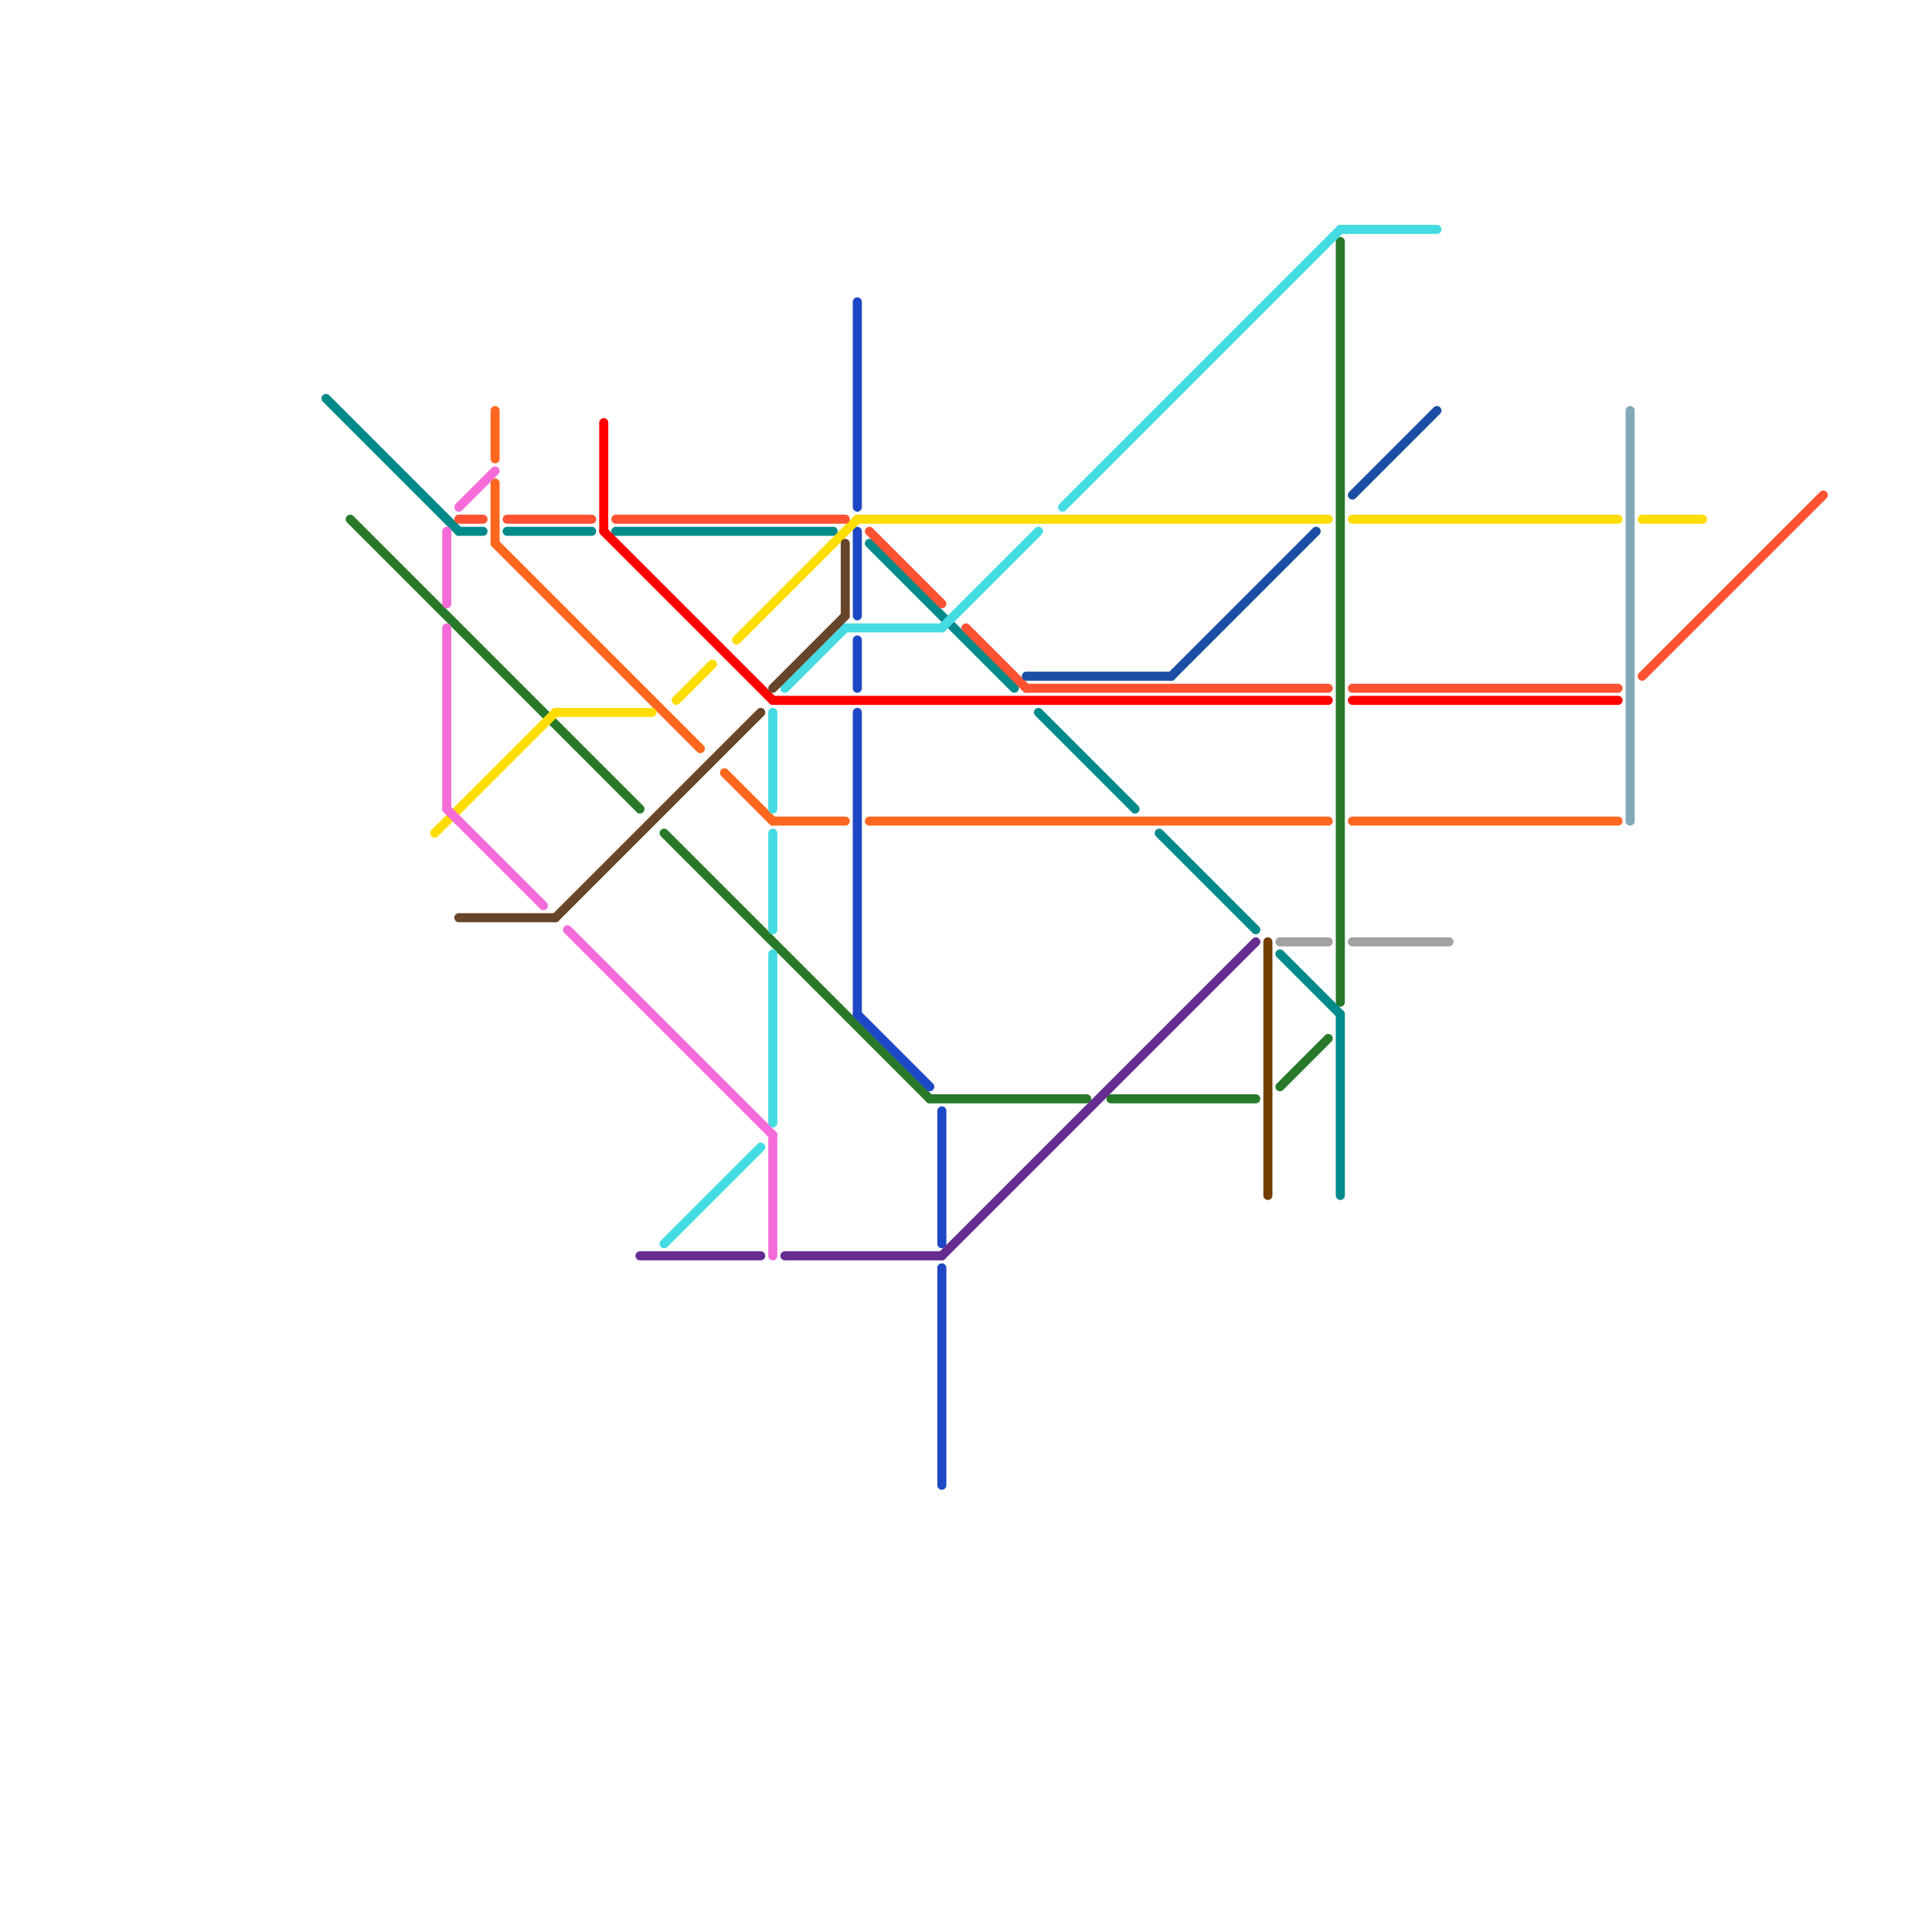 
<svg version="1.1" xmlns="http://www.w3.org/2000/svg" viewBox="0 0 160 160">
<style>text { font: 1px Helvetica; font-weight: 600; white-space: pre; dominant-baseline: central; } line { stroke-width: 0.75; fill: none; stroke-linecap: round; stroke-linejoin: round; } .c0 { stroke: #287a2a } .c1 { stroke: #1d47c4 } .c2 { stroke: #662c90 } .c3 { stroke: #008a8a } .c4 { stroke: #733f00 } .c5 { stroke: #a2a2a2 } .c6 { stroke: #ff661f } .c7 { stroke: #ff0000 } .c8 { stroke: #44dbe3 } .c9 { stroke: #ffdd00 } .c10 { stroke: #66452a } .c11 { stroke: #ff5233 } .c12 { stroke: #1a4fa3 } .c13 { stroke: #81a9b8 } .c14 { stroke: #f56cd9 }</style><defs><g id="wm-xf"><circle r="1.2" fill="#000"/><circle r="0.9" fill="#fff"/><circle r="0.6" fill="#000"/><circle r="0.3" fill="#fff"/></g><g id="wm"><circle r="0.6" fill="#000"/><circle r="0.3" fill="#fff"/></g></defs><line class="c0" x1="77" y1="91" x2="90" y2="91"/><line class="c0" x1="92" y1="91" x2="104" y2="91"/><line class="c0" x1="111" y1="20" x2="111" y2="83"/><line class="c0" x1="106" y1="90" x2="110" y2="86"/><line class="c0" x1="29" y1="43" x2="53" y2="67"/><line class="c0" x1="55" y1="69" x2="77" y2="91"/><line class="c1" x1="71" y1="53" x2="71" y2="57"/><line class="c1" x1="78" y1="105" x2="78" y2="123"/><line class="c1" x1="78" y1="92" x2="78" y2="103"/><line class="c1" x1="71" y1="59" x2="71" y2="84"/><line class="c1" x1="71" y1="25" x2="71" y2="42"/><line class="c1" x1="71" y1="84" x2="77" y2="90"/><line class="c1" x1="71" y1="44" x2="71" y2="51"/><line class="c2" x1="65" y1="104" x2="78" y2="104"/><line class="c2" x1="53" y1="104" x2="63" y2="104"/><line class="c2" x1="78" y1="104" x2="104" y2="78"/><line class="c3" x1="72" y1="45" x2="84" y2="57"/><line class="c3" x1="111" y1="84" x2="111" y2="99"/><line class="c3" x1="27" y1="33" x2="38" y2="44"/><line class="c3" x1="86" y1="59" x2="94" y2="67"/><line class="c3" x1="51" y1="44" x2="69" y2="44"/><line class="c3" x1="38" y1="44" x2="40" y2="44"/><line class="c3" x1="106" y1="79" x2="111" y2="84"/><line class="c3" x1="42" y1="44" x2="49" y2="44"/><line class="c3" x1="96" y1="69" x2="104" y2="77"/><line class="c4" x1="105" y1="78" x2="105" y2="99"/><line class="c5" x1="112" y1="78" x2="120" y2="78"/><line class="c5" x1="106" y1="78" x2="110" y2="78"/><line class="c6" x1="64" y1="68" x2="70" y2="68"/><line class="c6" x1="60" y1="64" x2="64" y2="68"/><line class="c6" x1="41" y1="40" x2="41" y2="45"/><line class="c6" x1="41" y1="34" x2="41" y2="38"/><line class="c6" x1="41" y1="45" x2="58" y2="62"/><line class="c6" x1="112" y1="68" x2="134" y2="68"/><line class="c6" x1="72" y1="68" x2="110" y2="68"/><line class="c7" x1="50" y1="35" x2="50" y2="44"/><line class="c7" x1="50" y1="44" x2="64" y2="58"/><line class="c7" x1="64" y1="58" x2="110" y2="58"/><line class="c7" x1="112" y1="58" x2="134" y2="58"/><line class="c8" x1="64" y1="69" x2="64" y2="77"/><line class="c8" x1="65" y1="57" x2="70" y2="52"/><line class="c8" x1="64" y1="79" x2="64" y2="93"/><line class="c8" x1="55" y1="103" x2="63" y2="95"/><line class="c8" x1="78" y1="52" x2="86" y2="44"/><line class="c8" x1="88" y1="42" x2="111" y2="19"/><line class="c8" x1="70" y1="52" x2="78" y2="52"/><line class="c8" x1="111" y1="19" x2="119" y2="19"/><line class="c8" x1="64" y1="59" x2="64" y2="67"/><line class="c9" x1="71" y1="43" x2="110" y2="43"/><line class="c9" x1="46" y1="59" x2="54" y2="59"/><line class="c9" x1="36" y1="69" x2="46" y2="59"/><line class="c9" x1="136" y1="43" x2="141" y2="43"/><line class="c9" x1="56" y1="58" x2="59" y2="55"/><line class="c9" x1="61" y1="53" x2="71" y2="43"/><line class="c9" x1="112" y1="43" x2="134" y2="43"/><line class="c10" x1="38" y1="76" x2="46" y2="76"/><line class="c10" x1="70" y1="45" x2="70" y2="51"/><line class="c10" x1="46" y1="76" x2="63" y2="59"/><line class="c10" x1="64" y1="57" x2="70" y2="51"/><line class="c11" x1="85" y1="57" x2="110" y2="57"/><line class="c11" x1="72" y1="44" x2="78" y2="50"/><line class="c11" x1="51" y1="43" x2="70" y2="43"/><line class="c11" x1="112" y1="57" x2="134" y2="57"/><line class="c11" x1="80" y1="52" x2="85" y2="57"/><line class="c11" x1="38" y1="43" x2="40" y2="43"/><line class="c11" x1="42" y1="43" x2="49" y2="43"/><line class="c11" x1="136" y1="56" x2="151" y2="41"/><line class="c12" x1="85" y1="56" x2="97" y2="56"/><line class="c12" x1="112" y1="41" x2="119" y2="34"/><line class="c12" x1="97" y1="56" x2="109" y2="44"/><line class="c13" x1="135" y1="34" x2="135" y2="68"/><line class="c14" x1="64" y1="94" x2="64" y2="104"/><line class="c14" x1="37" y1="52" x2="37" y2="67"/><line class="c14" x1="47" y1="77" x2="64" y2="94"/><line class="c14" x1="38" y1="42" x2="41" y2="39"/><line class="c14" x1="37" y1="67" x2="45" y2="75"/><line class="c14" x1="37" y1="44" x2="37" y2="50"/>
</svg>

